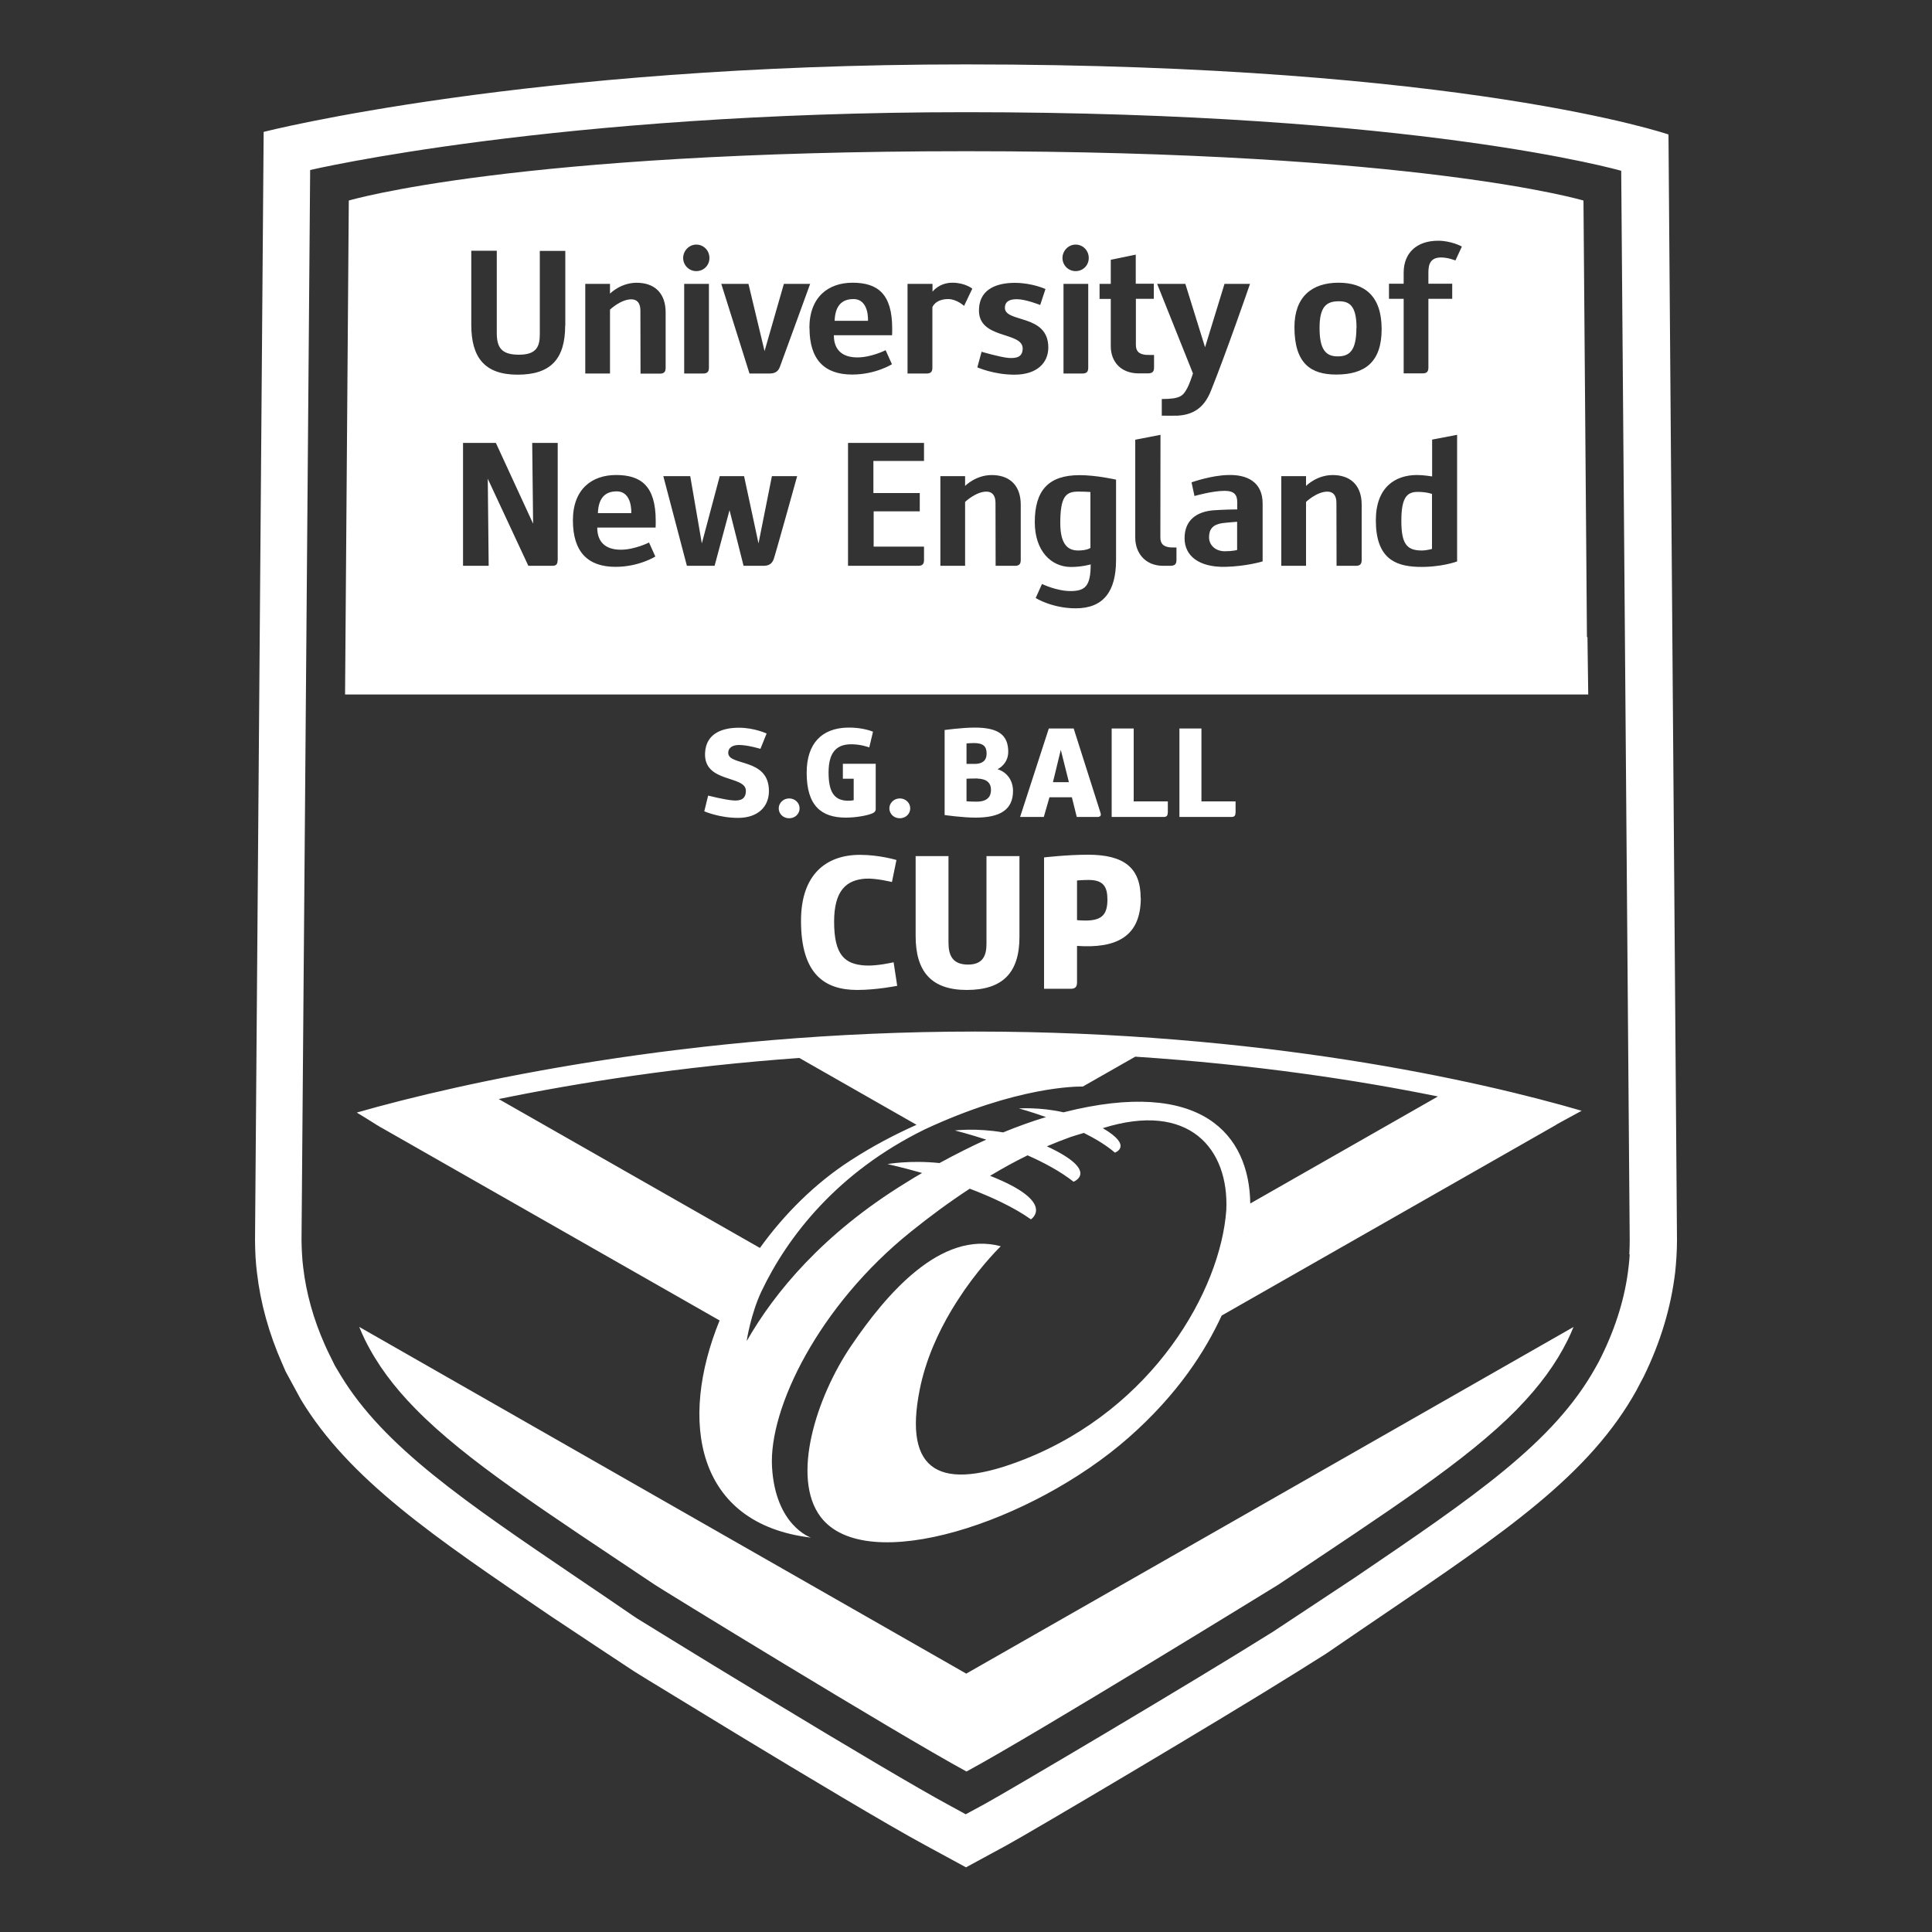 <?xml version="1.0" encoding="UTF-8"?><svg id="uuid-69d7212e-473c-46c7-85e5-caf572a7b2bc" xmlns="http://www.w3.org/2000/svg" viewBox="0 0 150 150"><rect x="0" y="0" width="150" height="150" fill="#333333" stroke="none"/><path d="M129.54,10.44s-15.88-5.44-54.54-5.44c-34.09,0-54.53,5.24-54.53,5.24l-.67,86.03c0,.45,.02,.92,.04,1.34,.03,.43,.06,.84,.11,1.19,.27,2.36,.93,4.74,1.96,7.07l.27,.62,1.18,2.17c3.75,6.21,10.37,10.69,19.42,16.83,1.35,.91,6.46,4.28,6.46,4.28,.33,.2,.7,.43,1.1,.68,1.86,1.14,4.39,2.68,7.09,4.32,4.92,2.98,11.42,6.88,14.42,8.5l3.15,1.71,3.15-1.71c1.89-1.03,16.42-9.62,22.63-13.51l2.18-1.37c1.48-1.02,4.27-2.91,4.27-2.91,9.71-6.59,16.18-10.97,19.84-17.56l.08-.16,.47-.89c1.3-2.65,2.12-5.38,2.44-8.1,.04-.37,.07-.74,.1-1.2,.03-.48,.04-.91,.04-1.32l-.66-85.83Zm-3.01,86.95c-.02,.35-.05,.68-.09,1-.26,2.29-.97,4.61-2.09,6.89l-.22,.44-.25,.45c-3.24,5.83-9.39,10-18.7,16.32l-6.35,4.2c-6.3,3.95-20.66,12.44-22.43,13.4l-1.42,.77-1.41-.77c-2.32-1.26-7.25-4.17-14.27-8.42-2.7-1.63-5.22-3.17-7.07-4.31l-2.76-1.7-.42-.28c-1.47-1.01-2.9-1.98-4.25-2.89-8.71-5.91-15.01-10.18-18.35-15.71l-.45-.75-.58-1.18-.2-.44c-.89-2-1.45-4.03-1.68-6.01-.04-.31-.07-.64-.09-1-.02-.36-.04-.76-.04-1.13l.67-83.07s19.08-4.49,50.89-4.49c35.14,0,50.9,4.55,50.9,4.55l.66,83.01c0,.35-.01,.71-.03,1.12Zm-4.36,5.63c-.14,.34-.28,.67-.45,1.01,0,0,0,0,0,0-.93,1.88-2.2,3.59-3.83,5.27,.29-.3,.3-.31-.04,.04h0s-.06,.06-.09,.1c-3.93,3.99-9.94,7.86-18.49,13.58-.25,.15-18.8,11.58-24.23,14.52-5.42-2.94-24.23-14.48-24.23-14.52-8.54-5.72-14.62-9.62-18.57-13.66h0c-1.67-1.7-2.96-3.43-3.9-5.33,0,0,0,0,0,0-.17-.34-.31-.68-.45-1.01l47.13,26.92,47.16-26.92ZM84.66,38.21v4.33s-.25,.2-.95,.2-1.39-.34-1.39-2.13c0-2,.41-2.41,1.28-2.44,.55-.01,1.06,.03,1.06,.03Zm20.65-12.75c0,1.79-.55,2.21-1.46,2.21-.97,0-1.4-.61-1.4-2.21s.49-2.07,1.49-2.07c.79,0,1.38,.29,1.38,2.07Zm-37.92-.55h-2.59c.04-1.1,.5-1.69,1.46-1.69,1.24,0,1.13,1.69,1.13,1.69Zm27.49,15.71c.37-.05,1.17-.11,1.17-.11v2.19s-.34,.1-.95,.1c-.72,0-1.23-.46-1.23-1.09s.3-.98,1.01-1.09Zm28.36,8.85h-.03s-.27-33.9-.27-33.9c0,0-12.82-3.83-47.93-3.83h0c-35.11,0-47.93,3.83-47.93,3.83l-.29,38.35H123.31l-.06-4.46Zm-39.73-30.48c.57,0,1.02,.46,1.02,1.04s-.45,1.02-1.02,1.02-1.02-.46-1.02-1.02,.46-1.04,1.02-1.04Zm.98,3.05v6.51c0,.33-.14,.45-.46,.45h-1.46v-6.96h1.92Zm-8.48,1.92c.08-1.61,1.53-2,2.78-2,1.34,0,2.38,.48,2.38,.48l-.41,1.24s-1.12-.45-1.81-.45c-.52,0-.9,.14-.93,.63-.07,1.24,3.37,.46,3.37,3.12,0,1.2-.89,2.11-2.63,2.11-1.61,0-2.88-.57-2.88-.57l.33-1.21s1.42,.42,2.09,.48c.71,.05,1.08-.12,1.1-.71,.04-1.39-3.53-.68-3.39-3.11Zm-17.9-1.92l1.25,5.22,1.5-5.22h2.04s-2.28,6.27-2.36,6.47c-.15,.37-.41,.49-.8,.49h-1.55l-2.19-6.96h2.11Zm-4.05-3.05c.57,0,1.02,.46,1.02,1.04s-.45,1.02-1.02,1.02-1.02-.46-1.02-1.02,.46-1.04,1.02-1.04Zm.98,3.05v6.51c0,.33-.14,.45-.46,.45h-1.46v-6.96h1.92Zm-11.75,21.47c0,.31-.12,.42-.42,.42h-1.85l-3.15-6.76,.07,6.76h-1.99v-9.54h2.55l2.89,6.27-.07-6.27h1.98v9.12Zm.59-18.24c0,2.58-1.1,3.82-3.69,3.82s-3.6-1.36-3.6-3.88v-5.74h1.98v6.38c0,1.12,.35,1.69,1.72,1.69s1.62-.64,1.62-1.59v-6.47h1.98v5.81Zm7.01,15.69h-4.52c0,1.16,.68,1.72,1.83,1.72,1.08,0,2.19-.56,2.19-.56l.49,1.09s-1.27,.8-3.09,.8c-2.15,0-3.31-1.16-3.31-3.61s1.5-3.52,3.35-3.52c1.96,0,3.08,.87,3.08,3.56,0,.25,0,.34-.01,.52Zm-1.16-11.96s-.01-4.5-.01-4.89c0-.57-.25-.87-.7-.87-.83,0-1.66,.8-1.66,.8v4.96h-1.92v-6.96h1.92v.76s.9-.94,2.28-.84c1.28,.08,2.04,.89,2.04,2.29v4.31c0,.33-.14,.45-.46,.45h-1.49Zm10.33,14.44c-.15,.37-.41,.49-.8,.49h-1.53l-1.09-4.32-1.16,4.32h-2.15l-1.83-6.96h2.09l.9,5.22,1.39-5.22h1.89l1.12,5.22,1.04-5.22h1.96s-1.74,6.27-1.83,6.47Zm2.78-17.97c0-2.44,1.5-3.52,3.35-3.52,1.96,0,3.08,.87,3.08,3.56,0,.25,0,.34-.01,.52h-4.52c0,1.16,.68,1.72,1.83,1.72,1.08,0,2.19-.56,2.19-.56l.49,1.09s-1.27,.8-3.09,.8c-2.15,0-3.31-1.16-3.31-3.61Zm8.89,10.32h-3.92v2.49h3.6v1.42h-3.58v2.74h3.91v1.05c0,.31-.14,.44-.46,.44h-5.44v-9.54h5.9v1.4Zm.66-11.94v4.7c0,.33-.14,.45-.46,.45h-1.47v-6.96h1.94v.61s.5-.7,1.55-.7c.97,0,1.54,.46,1.54,.46l-.64,1.34s-.57-.53-1.23-.53c-1.01,0-1.23,.63-1.23,.63Zm6.86,19.63c0,.33-.14,.45-.46,.45h-1.49s-.01-4.5-.01-4.89c0-.57-.25-.87-.7-.87-.83,0-1.66,.8-1.66,.8v4.96h-1.92v-6.96h1.92v.76s.9-.94,2.28-.84c1.28,.08,2.04,.89,2.04,2.29v4.31Zm7.4,0c0,2.45-.99,3.75-3.13,3.75-1.84,0-3.11-.8-3.11-.8l.49-1.09s1.13,.55,2.21,.55c1.14,0,1.57-.38,1.57-2.07,0,0-.68,.2-1.53,.2-1.54,0-2.81-1.25-2.81-3.48,0-2.45,1.05-3.65,3.48-3.65,1.31,0,2.83,.35,2.83,.35v6.24Zm-.41-16.59v-3.68h-.87v-1.17h.87v-1.87l1.94-.4v2.26h1.4v1.17h-1.39v3.57c0,.52,.25,.72,.76,.78,.23,.01,.42,.01,.65,.01v.98c0,.33-.14,.44-.46,.45h-.75c-1.39-.01-2.15-.93-2.15-2.11Zm5.1,16.59c0,.33-.14,.44-.46,.45h-.59c-1.39-.01-2.15-1.01-2.15-2.19v-7.6l1.96-.38s-.01,7.74-.01,7.96c0,.52,.25,.72,.76,.78,.23,.01,.26,.01,.49,.01v.98Zm-1.14-11.22v-1.28c1.47,0,1.66-.25,2-.89,.12-.22,.34-.83,.42-1.1l-2.78-6.95h2.19l1.53,4.92,1.51-4.92h1.98c-.11,.33-1.91,5.51-3.03,8.29-.45,1.13-1.17,1.85-2.56,1.94-.35,.01-.87,.01-1.27,0Zm7.82,11.33s-1.24,.38-2.89,.42c-2.03,.04-3.16-.84-3.16-2.22s.9-2.06,2.24-2.17c.74-.05,1.51-.07,1.85-.07v-.55c0-.57-.22-.89-.98-.89-.97,0-2.34,.4-2.34,.4l-.23-1.06s1.54-.55,2.86-.57c1.44-.04,2.66,.53,2.66,2.21v4.5Zm7.7-.11c0,.33-.14,.45-.46,.45h-1.49s-.01-4.5-.01-4.89c0-.57-.25-.87-.7-.87-.83,0-1.66,.8-1.66,.8v4.96h-1.92v-6.96h1.92v.76s.9-.94,2.28-.84c1.28,.08,2.04,.89,2.04,2.29v4.31Zm-1.98-14.4c-1.95,0-3.24-.84-3.24-3.68,0-2.38,1.38-3.45,3.42-3.45s3.35,1.04,3.35,3.6-1.29,3.53-3.53,3.53Zm9.39,14.51s-1.27,.48-3.07,.42-3.24-.72-3.24-3.61c0-2.58,1.51-3.52,3.2-3.52,.5,0,1.17,.11,1.17,.11v-2.86l1.94-.37v9.83Zm-.14-23.37s-.56-.23-1.1-.23c-.83,0-.99,.52-.99,1.17v.87h1.85v1.17h-1.85v5.34c0,.33-.14,.45-.46,.45h-1.46v-5.79h-1.14v-1.17h1.14v-.86c0-1.54,1.02-2.48,2.68-2.48,1.02,0,1.84,.45,1.84,.45l-.5,1.08Zm-63.98,19.62h-2.59c.04-1.1,.5-1.69,1.46-1.69,1.24,0,1.13,1.69,1.13,1.69Zm61.05-1.65c.71,0,1.12,.16,1.12,.16v4.27s-.42,.12-.8,.12c-1.16,0-1.58-.52-1.58-2.3s.41-2.25,1.27-2.25Zm10.76,49.13s1.14-.63,1.98-1.08c-8.01-2.34-24.88-6.15-47.08-6.15s-40.09,4.01-48.02,6.29c.45,.27,1.13,.69,1.52,.94,0,0,0,0-.01,0l.18,.1c.07,.05,.13,.08,.13,.09,0,0,.01,0,.02,0l26.33,15.01s0,0,0,0c-3.18,7.79-1.87,15.79,7.09,16.86,0,0-2.75-.91-3.02-5.47-.27-4.56,3.64-12.55,10.78-18.28,1.45-1.17,2.98-2.3,4.57-3.34,1.71,.65,3.44,1.45,4.75,2.38,0,0,2.05-1.32-3.17-3.38,.95-.57,1.92-1.11,2.91-1.59,1.29,.57,2.57,1.26,3.57,2.05,0,0,2.1-.81-2.07-2.75,.61-.26,1.22-.5,1.83-.72,.34-.11,.69-.22,1.04-.32,.9,.45,1.75,.96,2.41,1.53,0,0,1.46-.5-.94-1.9,6.71-2.11,9.8,1.6,9.59,6.35-.45,6.27-5.67,15.39-15.65,19.35-6.58,2.61-9.42,.99-8.16-5.37,.46-2.33,1.43-4.45,2.48-6.21,.35-.58,.69-1.09,1-1.55,1.48-2.12,2.82-3.4,2.82-3.4-4.65-1.26-8.89,3.71-11.61,7.72-2.73,4.02-4.69,10.25-2.37,13.3,3.53,4.64,16.39,.44,23.9-6.16,3.85-3.39,5.97-6.75,7.23-9.48l25.99-14.82s0,0,0,0Zm-82.1-1.99c6.24-1.28,14.16-2.53,23.34-3.19l9.1,5.19c-1.66,.74-3.39,1.64-5.13,2.77-2.74,1.77-5.13,4.15-7.03,6.79l-20.28-11.56Zm18.48,14.4s0-.01,.01-.02c0,0-.01,.02-.02,.03,0,0,0,0,0,0Zm.9-1.5s-.06,.09-.08,.13c.03-.05,.06-.09,.08-.13Zm38.21-.08c.05-.16,.09-.31,.14-.46-.04,.14-.09,.3-.14,.46Zm-.3,.97s.01-.04,.02-.06c0,.02-.01,.04-.02,.06Zm.16-.49c.02-.07,.04-.13,.06-.2-.02,.07-.04,.13-.06,.2Zm.55-1.97s.02-.07,.02-.1c0,.03-.02,.07-.02,.1Zm.2-1.09s0-.05,.01-.08c0,.03,0,.05-.01,.08Zm.15-2.13h0c-.07-5.35-3.78-9.8-14.5-7.08-1.84-.42-3.46-.3-3.46-.3,0,0,.89,.24,2.1,.67-1.04,.31-2.15,.71-3.33,1.19-2.09-.36-3.74-.15-3.74-.15,0,0,1.01,.25,2.43,.71-1.15,.52-2.36,1.13-3.63,1.82-2.29-.24-4.04,.08-4.04,.08,0,0,1.11,.24,2.69,.69-.43,.25-.87,.51-1.31,.79-6.38,3.93-10.13,8.46-12.3,12.25-.02-.02,.33-2.13,1.13-3.83,2.02-4.25,5.88-9.26,12.7-12.6h0c7.12-3.32,11.77-3.33,12.26-3.32l4.07-2.32c9.27,.61,17.21,1.81,23.5,3.09l-14.57,8.31Zm-27.42-16.9s-1.58,.32-3.09,.32c-2.5,0-4.37-1.18-4.37-5.37,0-3.59,1.94-5.12,4.58-5.12,1.5,0,2.83,.4,2.83,.4l-.35,1.71s-1.24-.31-2.06-.26c-1.44,.1-2.43,.87-2.43,3.34,0,2.61,.84,3.3,2.4,3.4,.91,.06,2.22-.25,2.22-.25l.28,1.84Zm1.43-10.07h2.56v6.71c0,.99,.31,1.71,1.52,1.71s1.43-.78,1.43-1.62v-6.8h2.56v6.27c0,2.78-1.3,4.12-4.09,4.12s-3.97-1.47-3.97-4.19v-6.2Zm17.49,3.25c0,3.02-1.91,3.93-4.95,3.72v2.84c0,.35-.15,.49-.5,.49h-2.06v-10.2s1.78-.21,3.41-.21c2.78,0,4.09,1,4.09,3.36Zm-2.59,.12c0-1-.32-1.52-1.46-1.52-.44,0-.9,.04-.9,.04v3.08s.4,.04,.8,.03c1.15-.04,1.56-.49,1.56-1.63Zm-26.94-11.7s-.98-.3-1.66-.3c-.49,0-.84,.2-.84,.61,0,1.06,3.16,.35,3.16,2.97,0,1.17-.81,2.08-2.4,2.08-1.46,0-2.62-.51-2.62-.51l.3-1.22s1.26,.32,1.89,.37c.66,.07,1.04-.13,1.04-.74,0-1.23-3.27-.58-3.17-2.93,.07-1.59,1.43-1.97,2.63-1.97s2.15,.45,2.15,.45l-.48,1.19Zm1.42,4.62c0-.42,.36-.77,.81-.77s.81,.34,.81,.77-.35,.77-.81,.77-.81-.34-.81-.77Zm5.82-2.3h-.84v-1.16h2.55v3.52c0,.17-.11,.26-.24,.32-.37,.17-1.27,.34-2.08,.34-1.91,0-3.04-.93-3.04-3.48,0-2.29,1.18-3.46,3.16-3.51,1.19-.03,1.99,.32,1.99,.32l-.29,1.22s-.71-.28-1.55-.24c-.98,.05-1.61,.61-1.61,2.18,0,1.46,.39,2.19,1.52,2.2,.17,0,.3-.02,.43-.04v-1.68Zm2.77,2.3c0-.42,.36-.77,.81-.77s.81,.34,.81,.77-.35,.77-.81,.77-.81-.34-.81-.77Zm4.28-6.08s1.35-.19,2.36-.19c1.86,0,2.59,.6,2.59,1.89,0,.63-.37,1.11-.83,1.34,.78,.25,1.2,.92,1.2,1.69,0,1.47-1.02,2.07-2.91,2.07-1.01,0-2.4-.2-2.4-.2v-6.62Zm2.27,1.01c-.24,0-.56,.03-.56,.03v1.59s.43,0,.7,0c.51-.02,.86-.24,.86-.8s-.25-.82-1-.82Zm.29,2.75c-.46,0-.85,.02-.85,.02v1.75s.26,.03,.78,.03c.89,0,1.12-.44,1.12-.91,0-.56-.35-.86-1.05-.88Zm9.29,2.99h-1.58l-.38-1.53h-1.74l-.44,1.53h-1.84l2.23-6.87h1.93s2.09,6.56,2.09,6.57c.06,.22-.04,.3-.28,.3Zm-3.43-2.7h1.24l-.63-2.51-.61,2.51Zm8.91,2.39c0,.23-.1,.31-.33,.31h-4.02v-6.87h1.71v5.66h2.65v.89Zm5.26,0c0,.23-.1,.31-.33,.31h-4.02v-6.87h1.71v5.66h2.65v.89Z" fill="#fff"/></svg>